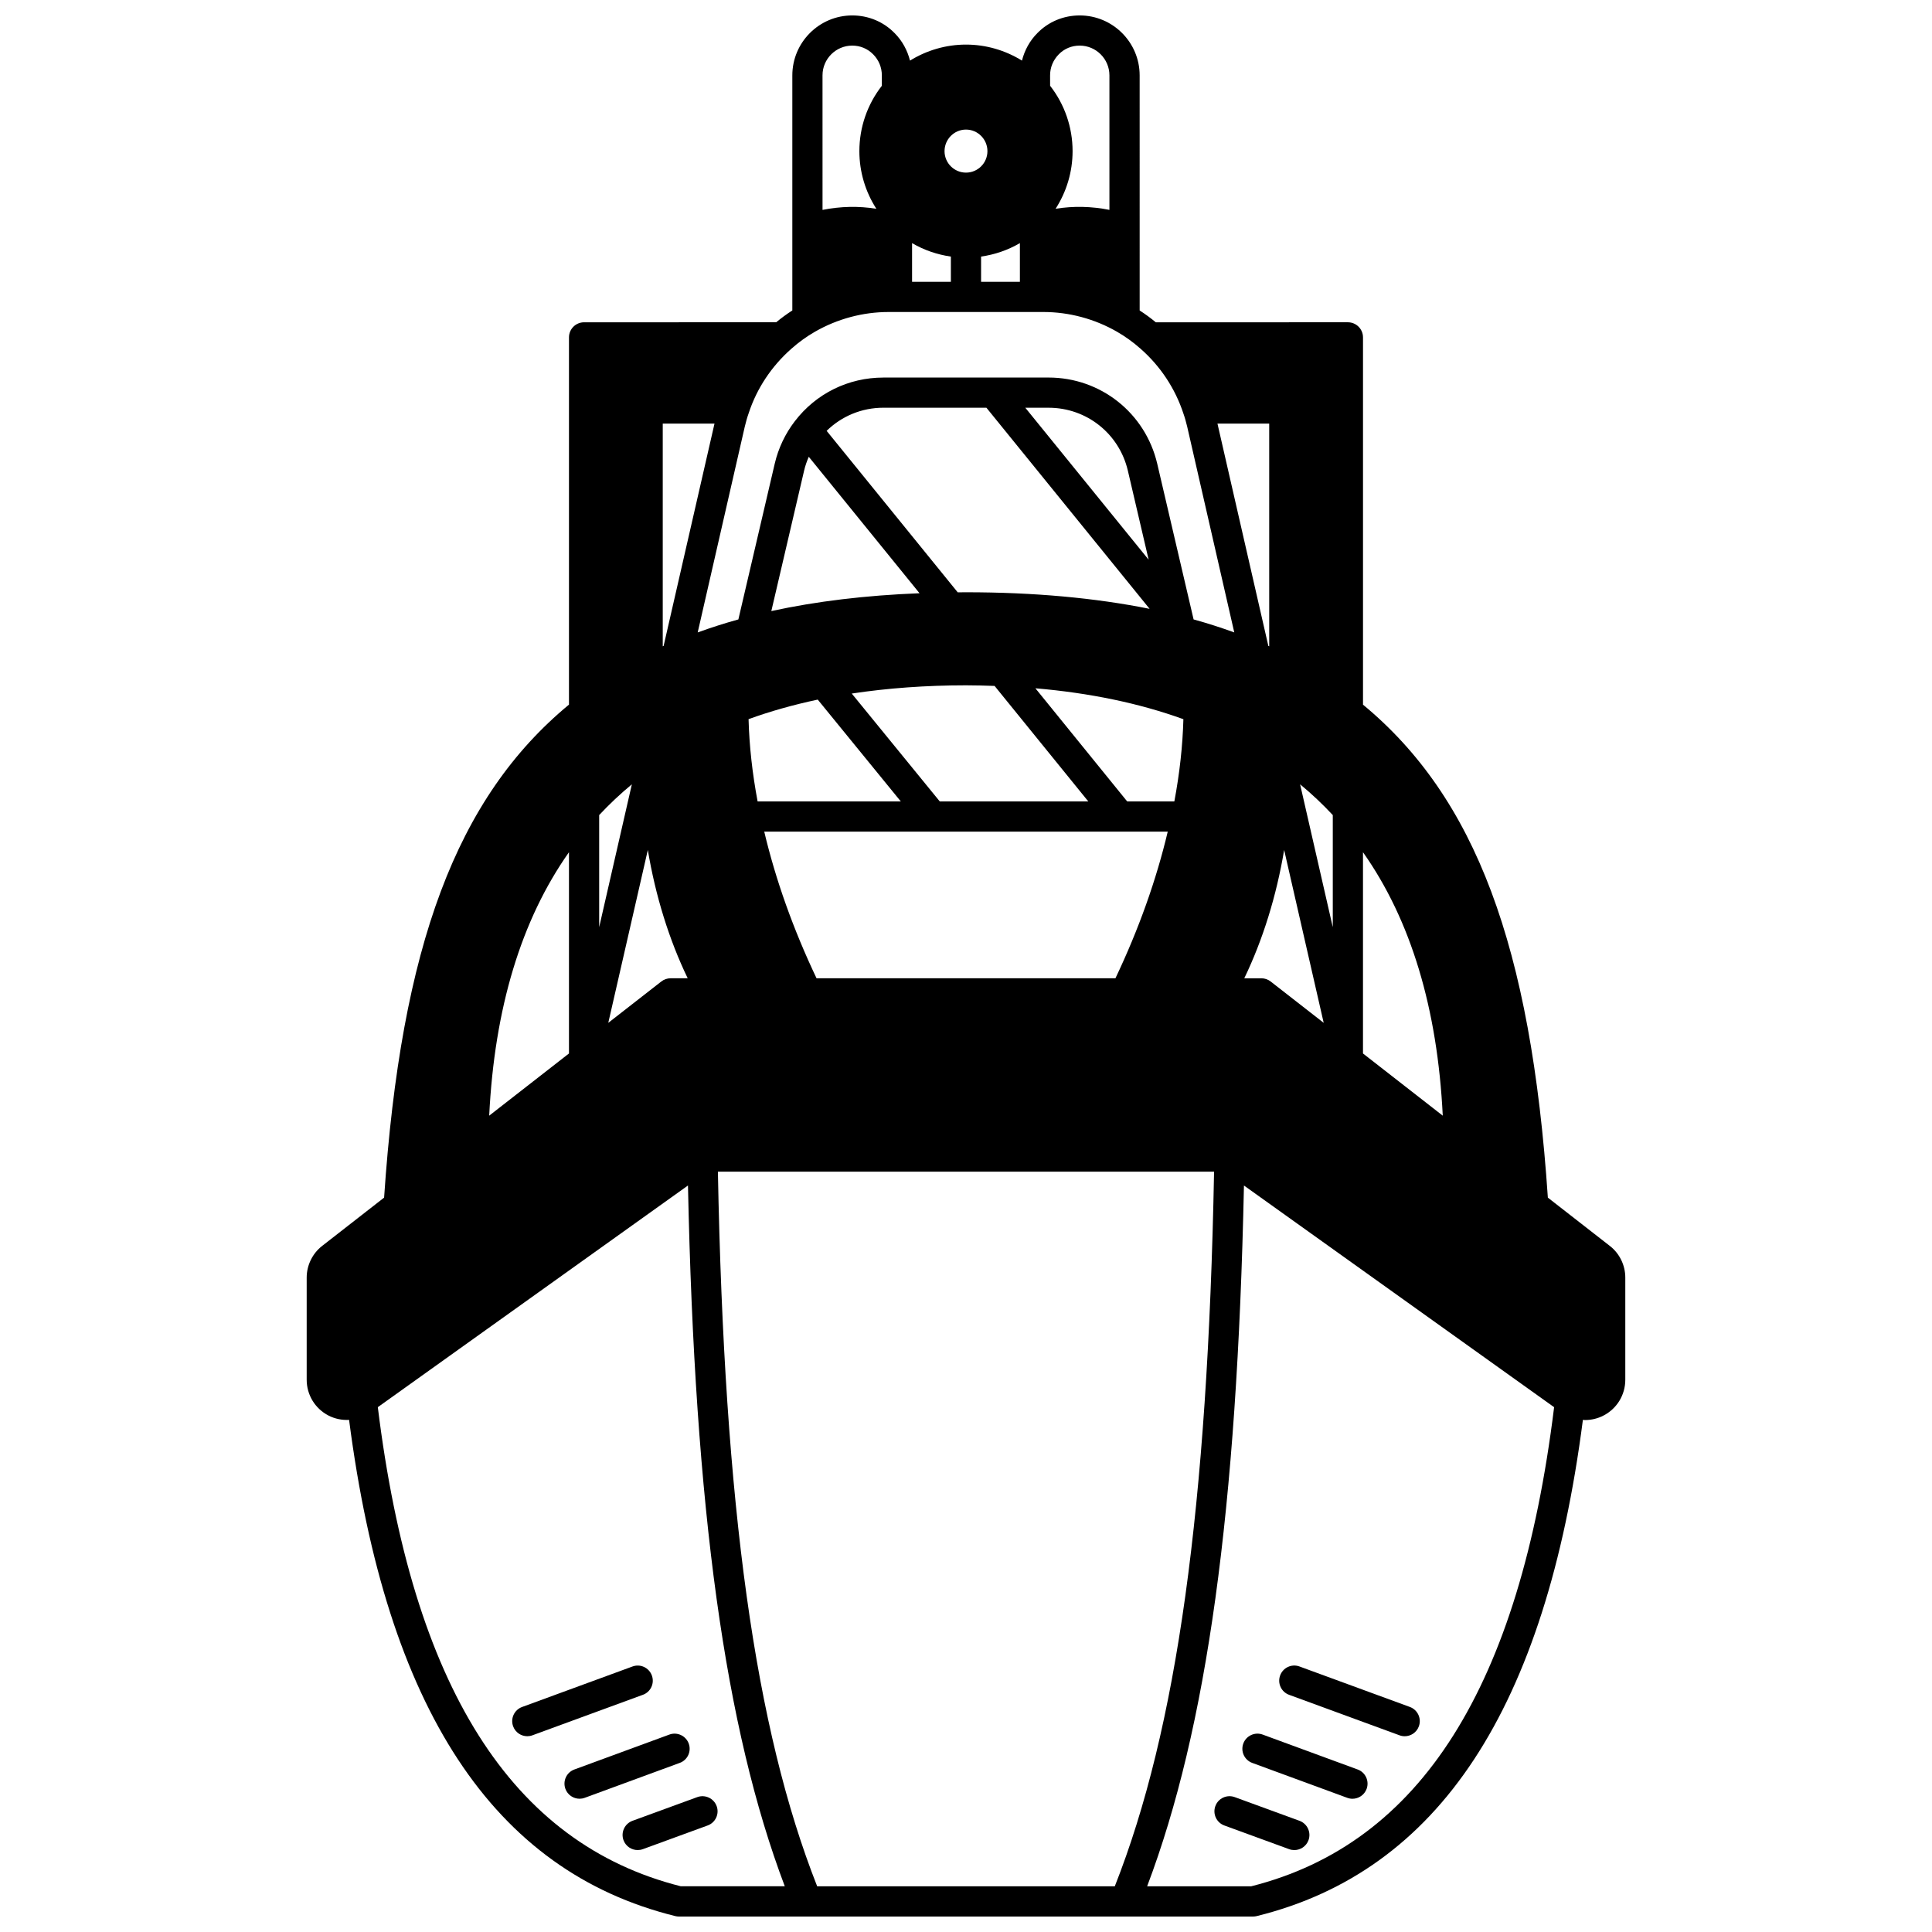 <?xml version="1.0" encoding="UTF-8"?>
<!-- Uploaded to: ICON Repo, www.iconrepo.com, Generator: ICON Repo Mixer Tools -->
<svg width="800px" height="800px" version="1.1" viewBox="144 144 512 512" xmlns="http://www.w3.org/2000/svg">
 <defs>
  <clipPath id="a">
   <path d="m225 148.09h350v503.81h-350z"/>
  </clipPath>
 </defs>
 <path d="m316.75 588.02c-0.762-2.078-3.062-3.148-5.129-2.383l-29.254 10.727c-2.078 0.758-3.141 3.059-2.383 5.129 0.594 1.621 2.125 2.625 3.754 2.625 0.457 0 0.922-0.078 1.375-0.25l29.254-10.727c2.078-0.746 3.144-3.043 2.383-5.121z"/>
 <path d="m326.52 606.06c-0.758-2.074-3.07-3.141-5.133-2.379l-25.172 9.25c-2.078 0.762-3.137 3.062-2.379 5.133 0.594 1.617 2.125 2.621 3.754 2.621 0.457 0 0.926-0.078 1.379-0.25l25.172-9.25c2.078-0.754 3.137-3.051 2.379-5.125z"/>
 <path d="m333.92 622.64c-0.762-2.078-3.066-3.137-5.133-2.387l-17.168 6.277c-2.078 0.762-3.141 3.062-2.387 5.133 0.594 1.621 2.125 2.625 3.758 2.625 0.457 0 0.922-0.078 1.375-0.242l17.168-6.277c2.078-0.758 3.148-3.055 2.387-5.129z"/>
 <g clip-path="url(#a)">
  <path d="m570.62 474.18-16.422-12.797c-4.484-66.73-19.215-106.02-48.988-130.64v-97.332c0-2.211-1.789-4.004-4.004-4.004l-50.906 0.004c-1.371-1.137-2.801-2.176-4.277-3.133l-0.004-62.301c0-8.762-7.129-15.887-15.887-15.887-4.273 0-8.262 1.664-11.195 4.656-2.051 2.051-3.414 4.578-4.106 7.312-4.422-2.734-9.539-4.242-14.836-4.242-5.293 0-10.414 1.512-14.836 4.242-0.691-2.734-2.055-5.254-4.082-7.285-2.953-3.019-6.941-4.684-11.215-4.684-8.758 0-15.887 7.129-15.887 15.887v62.293c-1.48 0.961-2.91 2-4.277 3.137l-50.91 0.004c-2.215 0-4.004 1.793-4.004 4.004v97.316c-29.777 24.621-44.504 63.918-48.992 130.65l-16.41 12.793c-2.574 1.996-4.109 5.137-4.109 8.406v27.055c0 4.023 2.219 7.66 5.781 9.5 1.727 0.887 3.606 1.25 5.457 1.152 9.906 76.477 38.176 119.57 86.445 131.5 0.316 0.078 0.637 0.117 0.961 0.117h152.16c0.324 0 0.645-0.039 0.961-0.117 48.277-11.93 76.547-55.023 86.445-131.5 0.188 0.008 0.371 0.043 0.559 0.043 1.672 0 3.352-0.391 4.898-1.191 3.57-1.84 5.781-5.481 5.781-9.5v-27.055c0.008-3.273-1.527-6.414-4.098-8.402zm-210.06 169.71c-16.461-41.703-24.621-100.45-26.309-189.38h131.49c-1.688 88.934-9.848 147.67-26.309 189.38zm25.148-425.21v-10.254c3.148 1.848 6.648 3.047 10.285 3.57v6.684zm14.289-28.934c-3.133 0-5.684-2.551-5.684-5.684 0-3.156 2.551-5.723 5.684-5.723s5.684 2.57 5.684 5.723c-0.004 3.137-2.551 5.684-5.684 5.684zm4 22.25c3.637-0.523 7.137-1.723 10.285-3.57v10.254h-10.285zm-24.492 14.688h40.98c6.832 0 13.586 1.809 19.539 5.231 2.188 1.258 4.277 2.766 6.234 4.5 5.262 4.625 9.18 10.539 11.359 17.184 0.398 1.113 0.715 2.297 0.992 3.43l12.484 54.566c-3.523-1.277-7.109-2.434-10.777-3.441l-0.211-0.902-9.43-40.383c-3.164-13.434-15.004-22.816-28.789-22.816l-43.781 0.004c-9.281 0-17.832 4.219-23.461 11.562-2.539 3.289-4.383 7.184-5.332 11.258l-9.637 41.281c-3.668 1.012-7.258 2.164-10.777 3.441l12.473-54.516c0.289-1.184 0.605-2.371 1.035-3.578 2.144-6.555 6.062-12.461 11.34-17.105 1.938-1.723 4.031-3.231 6.219-4.484 5.957-3.422 12.707-5.231 19.539-5.231zm104.81 142.57 10.48 45.812-14.059-10.961c-0.703-0.551-1.574-0.848-2.461-0.848h-4.527c4.918-10.211 8.523-21.812 10.566-34.004zm20.891 0.594c12.695 17.977 19.738 41.422 21.141 69.816l-21.141-16.48zm-8.004 19.863-8.66-37.859c3.066 2.527 5.953 5.25 8.66 8.152zm-136.81 13.543c-6.211-13.074-10.832-26.102-13.859-38.859h106.93c-3.023 12.75-7.644 25.781-13.859 38.859zm82.328-46.863-24.328-29.988c14.445 1.234 27.594 3.981 39.219 8.191-0.191 7.019-0.992 14.32-2.398 21.793zm-49.668 0-23.328-28.594c9.461-1.426 19.59-2.18 30.27-2.18 2.586 0 5.09 0.074 7.582 0.16l24.836 30.613zm-48.277 0c-1.406-7.473-2.211-14.773-2.398-21.805 5.641-2.055 11.781-3.789 18.332-5.184l22.012 26.984zm-18.527 46.863h-4.527c-0.891 0-1.758 0.297-2.461 0.848l-14.059 10.961 10.48-45.812c2.035 12.195 5.644 23.797 10.566 34.004zm-23.461-13.543v-29.707c2.707-2.898 5.594-5.617 8.66-8.148zm-8.004 33.473-21.141 16.48c1.402-28.391 8.445-51.832 21.141-69.816zm185.57-166.93v59.023c-0.074-0.035-0.156-0.066-0.23-0.105l-13.484-58.918zm-74.941-4.199 43.246 53.293c-14.41-2.898-30.707-4.391-48.664-4.391-0.742 0-1.457 0.016-2.188 0.02l-34.738-42.797c3.992-3.91 9.316-6.129 15.035-6.129zm10.305 0h6.168c10.059 0 18.691 6.844 21 16.641l5.516 23.633zm-58.613 16.637c0.293-1.25 0.719-2.461 1.23-3.637l29.352 36.16c-14.266 0.559-27.426 2.141-39.277 4.727zm-37.238 46.484c-0.074 0.035-0.156 0.066-0.23 0.105v-59.027h13.715zm104.75-156.81c1.445-1.469 3.402-2.281 5.508-2.281 4.348 0 7.883 3.539 7.883 7.883v35.652c-4.754-0.945-9.523-1.059-14.266-0.293 2.91-4.516 4.504-9.801 4.504-15.273 0-6.324-2.117-12.406-5.957-17.324l-0.004-2.762c-0.004-2.106 0.82-4.086 2.332-5.602zm-54.762-2.281c2.106 0 4.066 0.812 5.535 2.309 1.488 1.488 2.309 3.469 2.309 5.574v2.766c-3.84 4.918-5.957 11-5.957 17.324 0 5.473 1.594 10.758 4.504 15.273-4.742-0.77-9.512-0.652-14.266 0.293l-0.004-35.656c-0.004-4.344 3.531-7.883 7.879-7.883zm-125.73 360.83 82.195-58.746c1.816 85.926 9.809 143.86 25.656 185.71h-27.57c-44.891-11.332-71.148-52.922-80.281-126.97zm231.45 126.97h-27.57c15.848-41.855 23.84-99.789 25.656-185.71l82.195 58.746c-9.129 74.051-35.383 115.64-80.281 126.97z"/>
 </g>
 <path d="m517.63 596.36-29.254-10.727c-2.066-0.766-4.371 0.305-5.129 2.383-0.762 2.078 0.305 4.375 2.383 5.129l29.254 10.727c0.453 0.168 0.918 0.25 1.375 0.25 1.629 0 3.16-1.004 3.754-2.625 0.758-2.078-0.309-4.375-2.383-5.137z"/>
 <path d="m503.79 612.93-25.172-9.25c-2.07-0.762-4.375 0.305-5.133 2.379-0.762 2.078 0.301 4.375 2.379 5.133l25.172 9.25c0.453 0.168 0.922 0.25 1.379 0.25 1.629 0 3.16-1.004 3.754-2.621 0.758-2.082-0.305-4.383-2.379-5.141z"/>
 <path d="m488.38 626.53-17.168-6.277c-2.078-0.754-4.379 0.309-5.133 2.387-0.758 2.078 0.309 4.375 2.387 5.133l17.168 6.277c0.453 0.164 0.918 0.242 1.375 0.242 1.633 0 3.164-1.004 3.758-2.625 0.754-2.074-0.309-4.371-2.387-5.137z"/>
</svg>